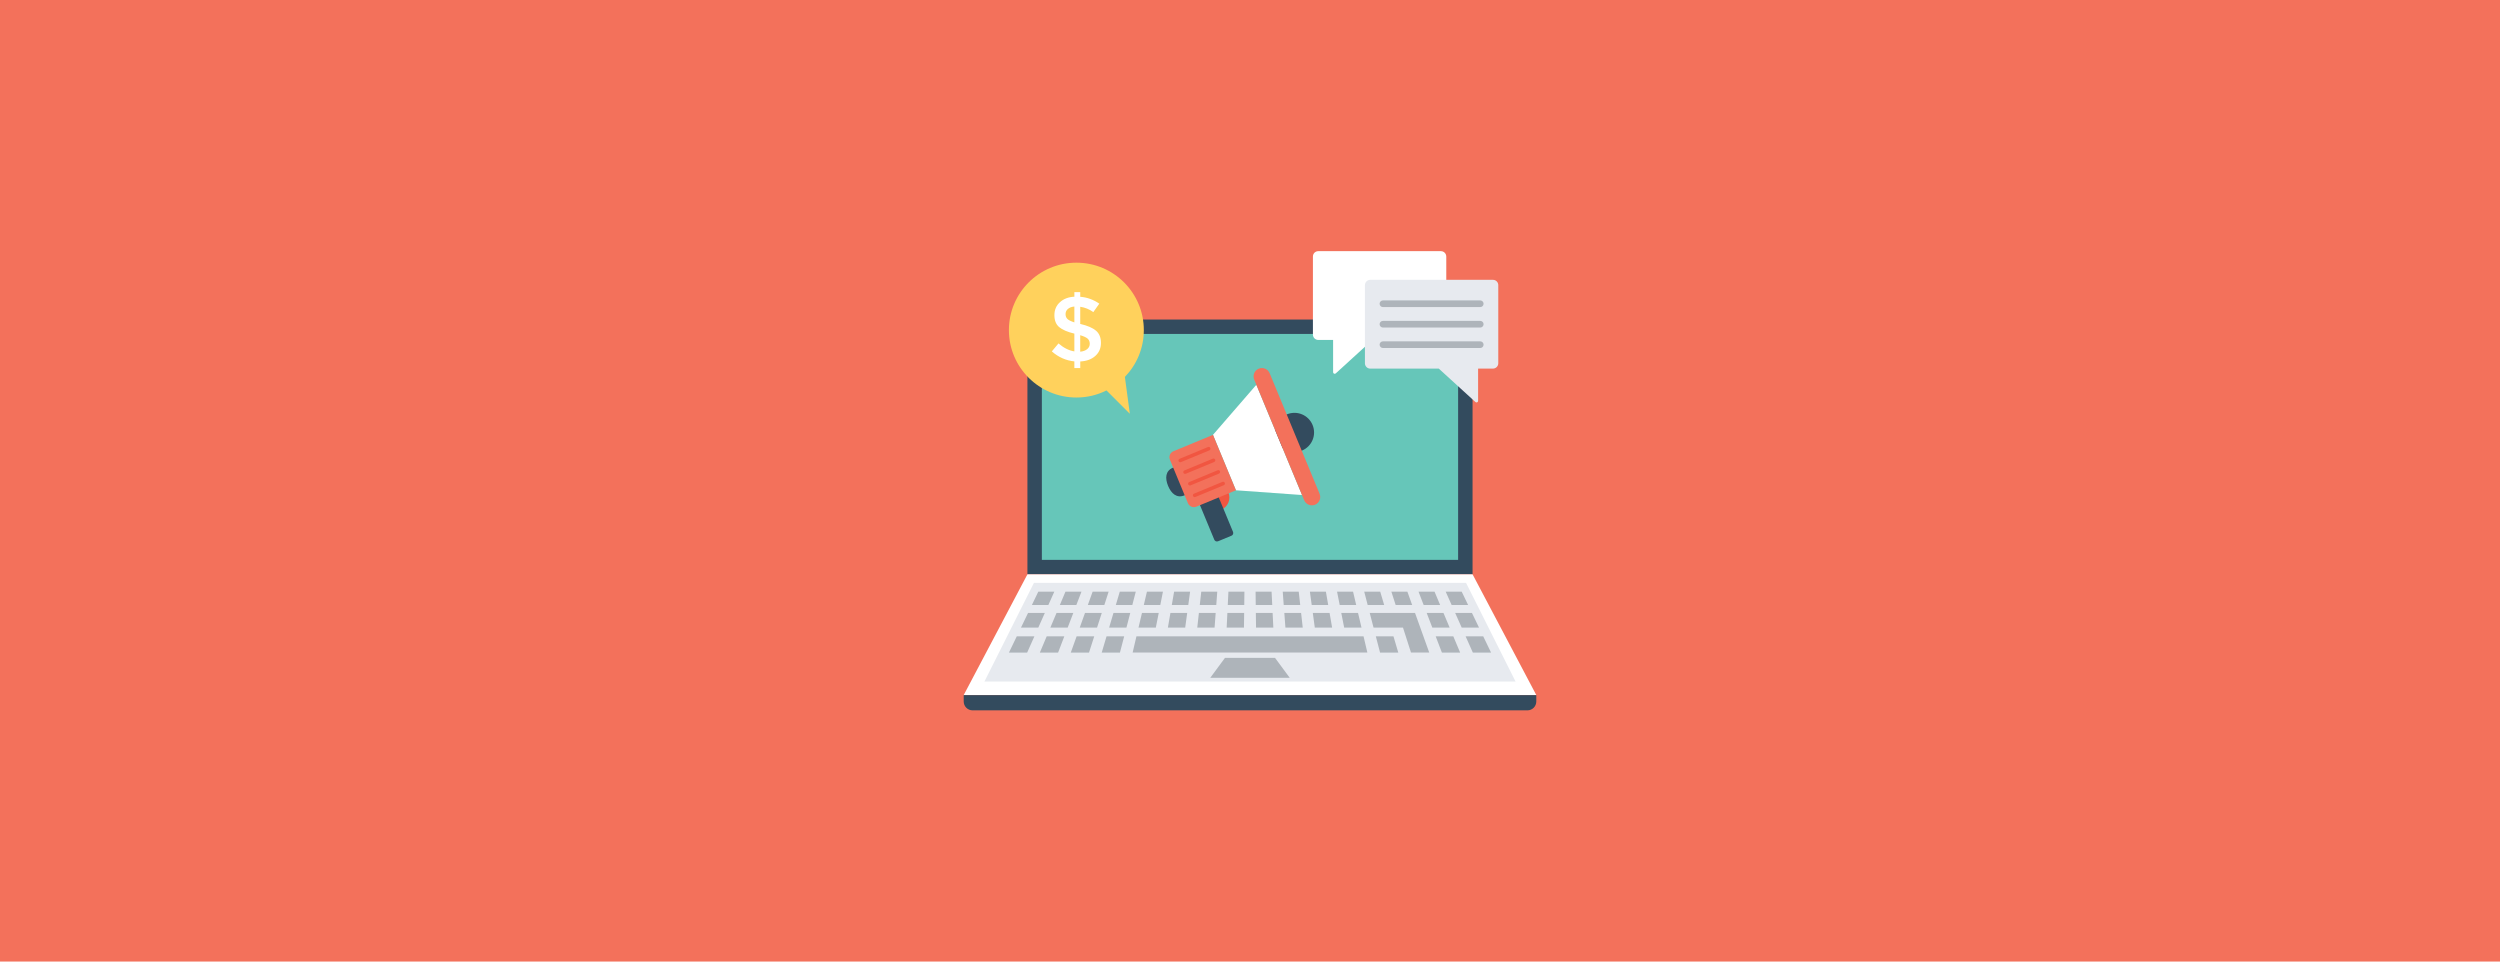 <?xml version="1.0" encoding="UTF-8"?><svg id="a" xmlns="http://www.w3.org/2000/svg" viewBox="0 0 1250 480.77"><rect x="-32.61" y="-17.95" width="1319.22" height="518.89" style="fill:#f3715b;"/><g><g><path d="m736.28,170.58v116.57h-222.57v-116.57c0-5.99,4.84-10.83,10.83-10.83h200.91c5.99,0,10.83,4.84,10.83,10.83Z" style="fill:#334b5e;"/><path d="m520.93,279.93v-109.35c0-1.99,1.62-3.61,3.61-3.61h200.91c1.99,0,3.61,1.62,3.61,3.61v109.35h-208.13Z" style="fill:#66c6b9;"/><polygon points="768.17 347.57 481.83 347.57 513.72 287.15 736.28 287.15 768.17 347.57" style="fill:#fff;"/><polygon points="492.21 340.78 516.97 291.44 733.03 291.44 757.79 340.78 492.21 340.78" style="fill:#e7eaef;"/><g><g><polygon points="527.16 295.83 524.18 302.5 515.94 302.5 519.15 295.83 527.16 295.83" style="fill:#aeb4ba;"/><polygon points="540.74 295.83 538.17 302.5 529.93 302.5 532.73 295.83 540.74 295.83" style="fill:#aeb4ba;"/><polygon points="554.32 295.83 552.17 302.5 543.92 302.5 546.31 295.83 554.32 295.83" style="fill:#aeb4ba;"/><polygon points="567.89 295.83 566.16 302.5 557.91 302.5 559.89 295.83 567.89 295.83" style="fill:#aeb4ba;"/><polygon points="581.47 295.83 580.15 302.5 571.9 302.5 573.47 295.83 581.47 295.83" style="fill:#aeb4ba;"/><polygon points="595.05 295.83 594.14 302.5 585.9 302.5 587.05 295.83 595.05 295.83" style="fill:#aeb4ba;"/><polygon points="608.63 295.83 608.14 302.5 599.89 302.5 600.63 295.83 608.63 295.83" style="fill:#aeb4ba;"/><polygon points="622.21 295.83 622.13 302.5 613.88 302.5 614.21 295.83 622.21 295.83" style="fill:#aeb4ba;"/><polygon points="635.79 295.83 636.12 302.5 627.87 302.5 627.79 295.83 635.79 295.83" style="fill:#aeb4ba;"/><polygon points="649.37 295.83 650.11 302.5 641.86 302.5 641.37 295.83 649.37 295.83" style="fill:#aeb4ba;"/><polygon points="662.95 295.83 664.1 302.5 655.86 302.5 654.95 295.83 662.95 295.83" style="fill:#aeb4ba;"/><polygon points="676.53 295.83 678.1 302.5 669.85 302.5 668.53 295.83 676.53 295.83" style="fill:#aeb4ba;"/><polygon points="690.11 295.83 692.09 302.5 683.84 302.5 682.11 295.83 690.11 295.83" style="fill:#aeb4ba;"/><polygon points="703.69 295.83 706.08 302.5 697.83 302.5 695.68 295.83 703.69 295.83" style="fill:#aeb4ba;"/><polygon points="717.27 295.83 720.07 302.5 711.83 302.5 709.26 295.83 717.27 295.83" style="fill:#aeb4ba;"/><polygon points="730.85 295.83 734.06 302.5 725.82 302.5 722.84 295.83 730.85 295.83" style="fill:#aeb4ba;"/></g><polygon points="522.42 306.46 519.15 313.8 510.49 313.8 514.03 306.46 522.42 306.46" style="fill:#aeb4ba;"/><polygon points="536.66 306.46 533.84 313.8 525.18 313.8 528.27 306.46 536.66 306.46" style="fill:#aeb4ba;"/><polygon points="550.89 306.46 548.53 313.8 539.87 313.8 542.5 306.46 550.89 306.46" style="fill:#aeb4ba;"/><polygon points="565.13 306.46 563.22 313.8 554.56 313.8 556.74 306.46 565.13 306.46" style="fill:#aeb4ba;"/><polygon points="579.37 306.46 577.91 313.8 569.25 313.8 570.98 306.46 579.37 306.46" style="fill:#aeb4ba;"/><polygon points="593.6 306.46 592.6 313.8 583.94 313.8 585.21 306.46 593.6 306.46" style="fill:#aeb4ba;"/><polygon points="607.84 306.46 607.29 313.8 598.63 313.8 599.45 306.46 607.84 306.46" style="fill:#aeb4ba;"/><polygon points="622.08 306.46 621.98 313.8 613.33 313.8 613.69 306.46 622.08 306.46" style="fill:#aeb4ba;"/><polygon points="636.31 306.46 636.67 313.8 628.02 313.8 627.92 306.46 636.31 306.46" style="fill:#aeb4ba;"/><polygon points="650.55 306.46 651.37 313.8 642.71 313.8 642.16 306.46 650.55 306.46" style="fill:#aeb4ba;"/><polygon points="664.79 306.46 666.06 313.8 657.4 313.8 656.4 306.46 664.79 306.46" style="fill:#aeb4ba;"/><polygon points="679.02 306.46 680.75 313.8 672.09 313.8 670.63 306.46 679.02 306.46" style="fill:#aeb4ba;"/><polygon points="721.73 306.46 724.82 313.8 716.16 313.8 713.34 306.46 721.73 306.46" style="fill:#aeb4ba;"/><polygon points="735.97 306.46 739.51 313.8 730.85 313.8 727.58 306.46 735.97 306.46" style="fill:#aeb4ba;"/><polygon points="517.2 318.16 513.58 326.29 504.47 326.29 508.39 318.16 517.2 318.16" style="fill:#aeb4ba;"/><polygon points="532.16 318.16 529.05 326.29 519.93 326.29 523.35 318.16 532.16 318.16" style="fill:#aeb4ba;"/><polygon points="547.12 318.16 544.51 326.29 535.39 326.29 538.31 318.16 547.12 318.16" style="fill:#aeb4ba;"/><polygon points="562.09 318.16 559.97 326.29 550.86 326.29 553.27 318.16 562.09 318.16" style="fill:#aeb4ba;"/><polygon points="681.77 318.15 683.68 326.28 566.32 326.28 568.22 318.15 681.77 318.15" style="fill:#aeb4ba;"/><polygon points="696.73 318.16 699.14 326.29 690.03 326.29 687.91 318.16 696.73 318.16" style="fill:#aeb4ba;"/><polygon points="707.51 306.46 714.62 326.28 705.5 326.28 701.49 313.8 686.77 313.8 684.86 306.46 707.51 306.46" style="fill:#aeb4ba;"/><polygon points="726.65 318.16 730.07 326.29 720.95 326.29 717.84 318.16 726.65 318.16" style="fill:#aeb4ba;"/><polygon points="741.61 318.16 745.53 326.29 736.42 326.29 732.8 318.16 741.61 318.16" style="fill:#aeb4ba;"/></g><path d="m768.15,347.56v3.18c0,2.45-1.99,4.44-4.44,4.44h-277.42c-2.45,0-4.44-1.98-4.44-4.44v-3.18h286.3Z" style="fill:#334b5e;"/><polygon points="644.86 338.89 605.14 338.89 612.48 328.94 637.52 328.94 644.86 338.89" style="fill:#aeb4ba;"/></g><g><path d="m562.44,188.45l2.48,18.44-11.68-11.68c-4.54,2.29-9.62,3.55-15.04,3.55-18.63,0-33.75-15.08-33.75-33.71s15.12-33.71,33.75-33.71,33.71,15.08,33.71,33.71c0,9.09-3.59,17.33-9.47,23.4Z" style="fill:#ffd15c;"/><path d="m537.18,184.04v-3.34c-4.19-.43-7.95-2.09-11.27-5l3.34-3.99c2.57,2.23,5.2,3.56,7.93,3.99v-8.89c-3.45-.82-5.98-1.91-7.58-3.25-1.6-1.34-2.4-3.34-2.4-5.98s.92-4.8,2.77-6.48c1.85-1.68,4.25-2.6,7.22-2.75v-2.29h2.93v2.34c3.36.24,6.54,1.39,9.53,3.43l-2.98,4.22c-2.02-1.44-4.2-2.32-6.55-2.66v8.61h.14c3.51.82,6.09,1.94,7.74,3.34,1.65,1.41,2.48,3.45,2.48,6.12s-.95,4.85-2.84,6.53c-1.89,1.68-4.4,2.59-7.51,2.75v3.3h-2.93Zm-3.23-29.57c-.78.69-1.17,1.54-1.17,2.57s.31,1.83.92,2.43c.61.6,1.77,1.17,3.48,1.72v-7.93c-1.38.12-2.45.53-3.23,1.22Zm9.65,20.09c.85-.7,1.28-1.59,1.28-2.66s-.34-1.92-1.01-2.54c-.67-.62-1.93-1.21-3.76-1.76v8.25c1.47-.15,2.62-.58,3.48-1.28Z" style="fill:#fff;"/></g><g><path d="m723.14,128.26v39.05c0,1.47-1.2,2.67-2.67,2.67h-34.27l-18.34,16.73c-.51.43-1.31.08-1.31-.59v-16.15h-7.42c-1.49,0-2.67-1.2-2.67-2.67v-39.05c0-1.47,1.17-2.67,2.67-2.67h61.33c1.47,0,2.67,1.2,2.67,2.67Z" style="fill:#fff;"/><g><path d="m682.46,142.59v39.05c0,1.47,1.2,2.67,2.67,2.67h34.27l18.34,16.73c.51.43,1.31.08,1.31-.59v-16.15h7.42c1.49,0,2.67-1.2,2.67-2.67v-39.05c0-1.47-1.17-2.67-2.67-2.67h-61.33c-1.47,0-2.67,1.2-2.67,2.67Z" style="fill:#e7eaef;"/><g><path d="m689.8,151.87c0,.93.75,1.68,1.68,1.68h48.63c.93,0,1.68-.75,1.68-1.68s-.75-1.66-1.68-1.66h-48.63c-.93,0-1.68.75-1.68,1.66Z" style="fill:#aeb4ba;"/><path d="m689.8,162.1c0,.93.75,1.68,1.68,1.68h48.63c.93,0,1.68-.75,1.68-1.68s-.75-1.66-1.68-1.66h-48.63c-.93,0-1.68.75-1.68,1.66Z" style="fill:#aeb4ba;"/><path d="m689.8,172.33c0,.93.75,1.68,1.68,1.68h48.63c.93,0,1.68-.75,1.68-1.68s-.75-1.66-1.68-1.66h-48.63c-.93,0-1.68.75-1.68,1.66Z" style="fill:#aeb4ba;"/></g></g></g><g><path d="m656.29,212.48c2.07,5-.29,10.73-5.31,12.81-5,2.07-10.74-.31-12.81-5.31-2.07-5,.31-10.74,5.31-12.81,5.02-2.08,10.74.31,12.81,5.31Z" style="fill:#334b5e;"/><g><path d="m614.2,246.22c.7,1.68.64,3.48,0,5.04-.64,1.56-1.88,2.87-3.56,3.56l-2.52-6.08,6.08-2.52Z" style="fill:#f15641;"/><path d="m605.18,238.59l11.34,27.37c.31.75-.04,1.59-.79,1.9l-6.69,2.77c-.75.31-1.59-.04-1.9-.79l-11.34-27.37,9.39-3.89Z" style="fill:#334b5e;"/><path d="m596.28,237.89c1.59,3.83-.23,8.2-4.05,9.79-3.83,1.59-6.59-.89-8.18-4.72-1.59-3.83-1.38-7.54,2.44-9.12s8.2.23,9.79,4.05Z" style="fill:#334b5e;"/><polygon points="651 247.51 617.97 245.14 606.49 217.42 628.17 192.39 651 247.51" style="fill:#fff;"/><path d="m634.82,186.6l24.98,60.3c.88,2.13-.13,4.58-2.26,5.46-2.13.88-4.58-.13-5.46-2.26l-24.98-60.3c-.88-2.13.13-4.58,2.26-5.46,2.12-.88,4.58.14,5.46,2.26Z" style="fill:#f3715b;"/><path d="m606.49,217.43l11.48,27.72-19.78,8.19c-1.64.68-3.55-.11-4.22-1.73l-9.02-21.78c-.68-1.64.12-3.53,1.76-4.21l19.78-8.19Z" style="fill:#f3715b;"/><g><path d="m605.18,223.99c.19.45-.02.99-.49,1.19l-14.23,5.89c-.45.19-.98-.04-1.17-.5-.19-.45.03-.97.48-1.16l14.23-5.89c.47-.2.99.02,1.18.47Z" style="fill:#f15641;"/><path d="m607.59,229.8c.19.45-.02.99-.49,1.19l-14.23,5.89c-.45.19-.98-.04-1.17-.5-.19-.45.03-.97.48-1.16l14.23-5.89c.47-.2.99.02,1.18.47Z" style="fill:#f15641;"/><path d="m609.99,235.61c.19.45-.02.99-.49,1.19l-14.23,5.89c-.45.19-.98-.04-1.17-.5-.19-.45.03-.97.48-1.16l14.23-5.89c.47-.2.99.02,1.18.47Z" style="fill:#f15641;"/><path d="m612.4,241.41c.19.45-.02.99-.49,1.19l-14.23,5.89c-.45.19-.98-.04-1.17-.5-.19-.45.03-.97.48-1.16l14.23-5.89c.47-.2.99.02,1.18.47Z" style="fill:#f15641;"/></g></g></g></g></svg>